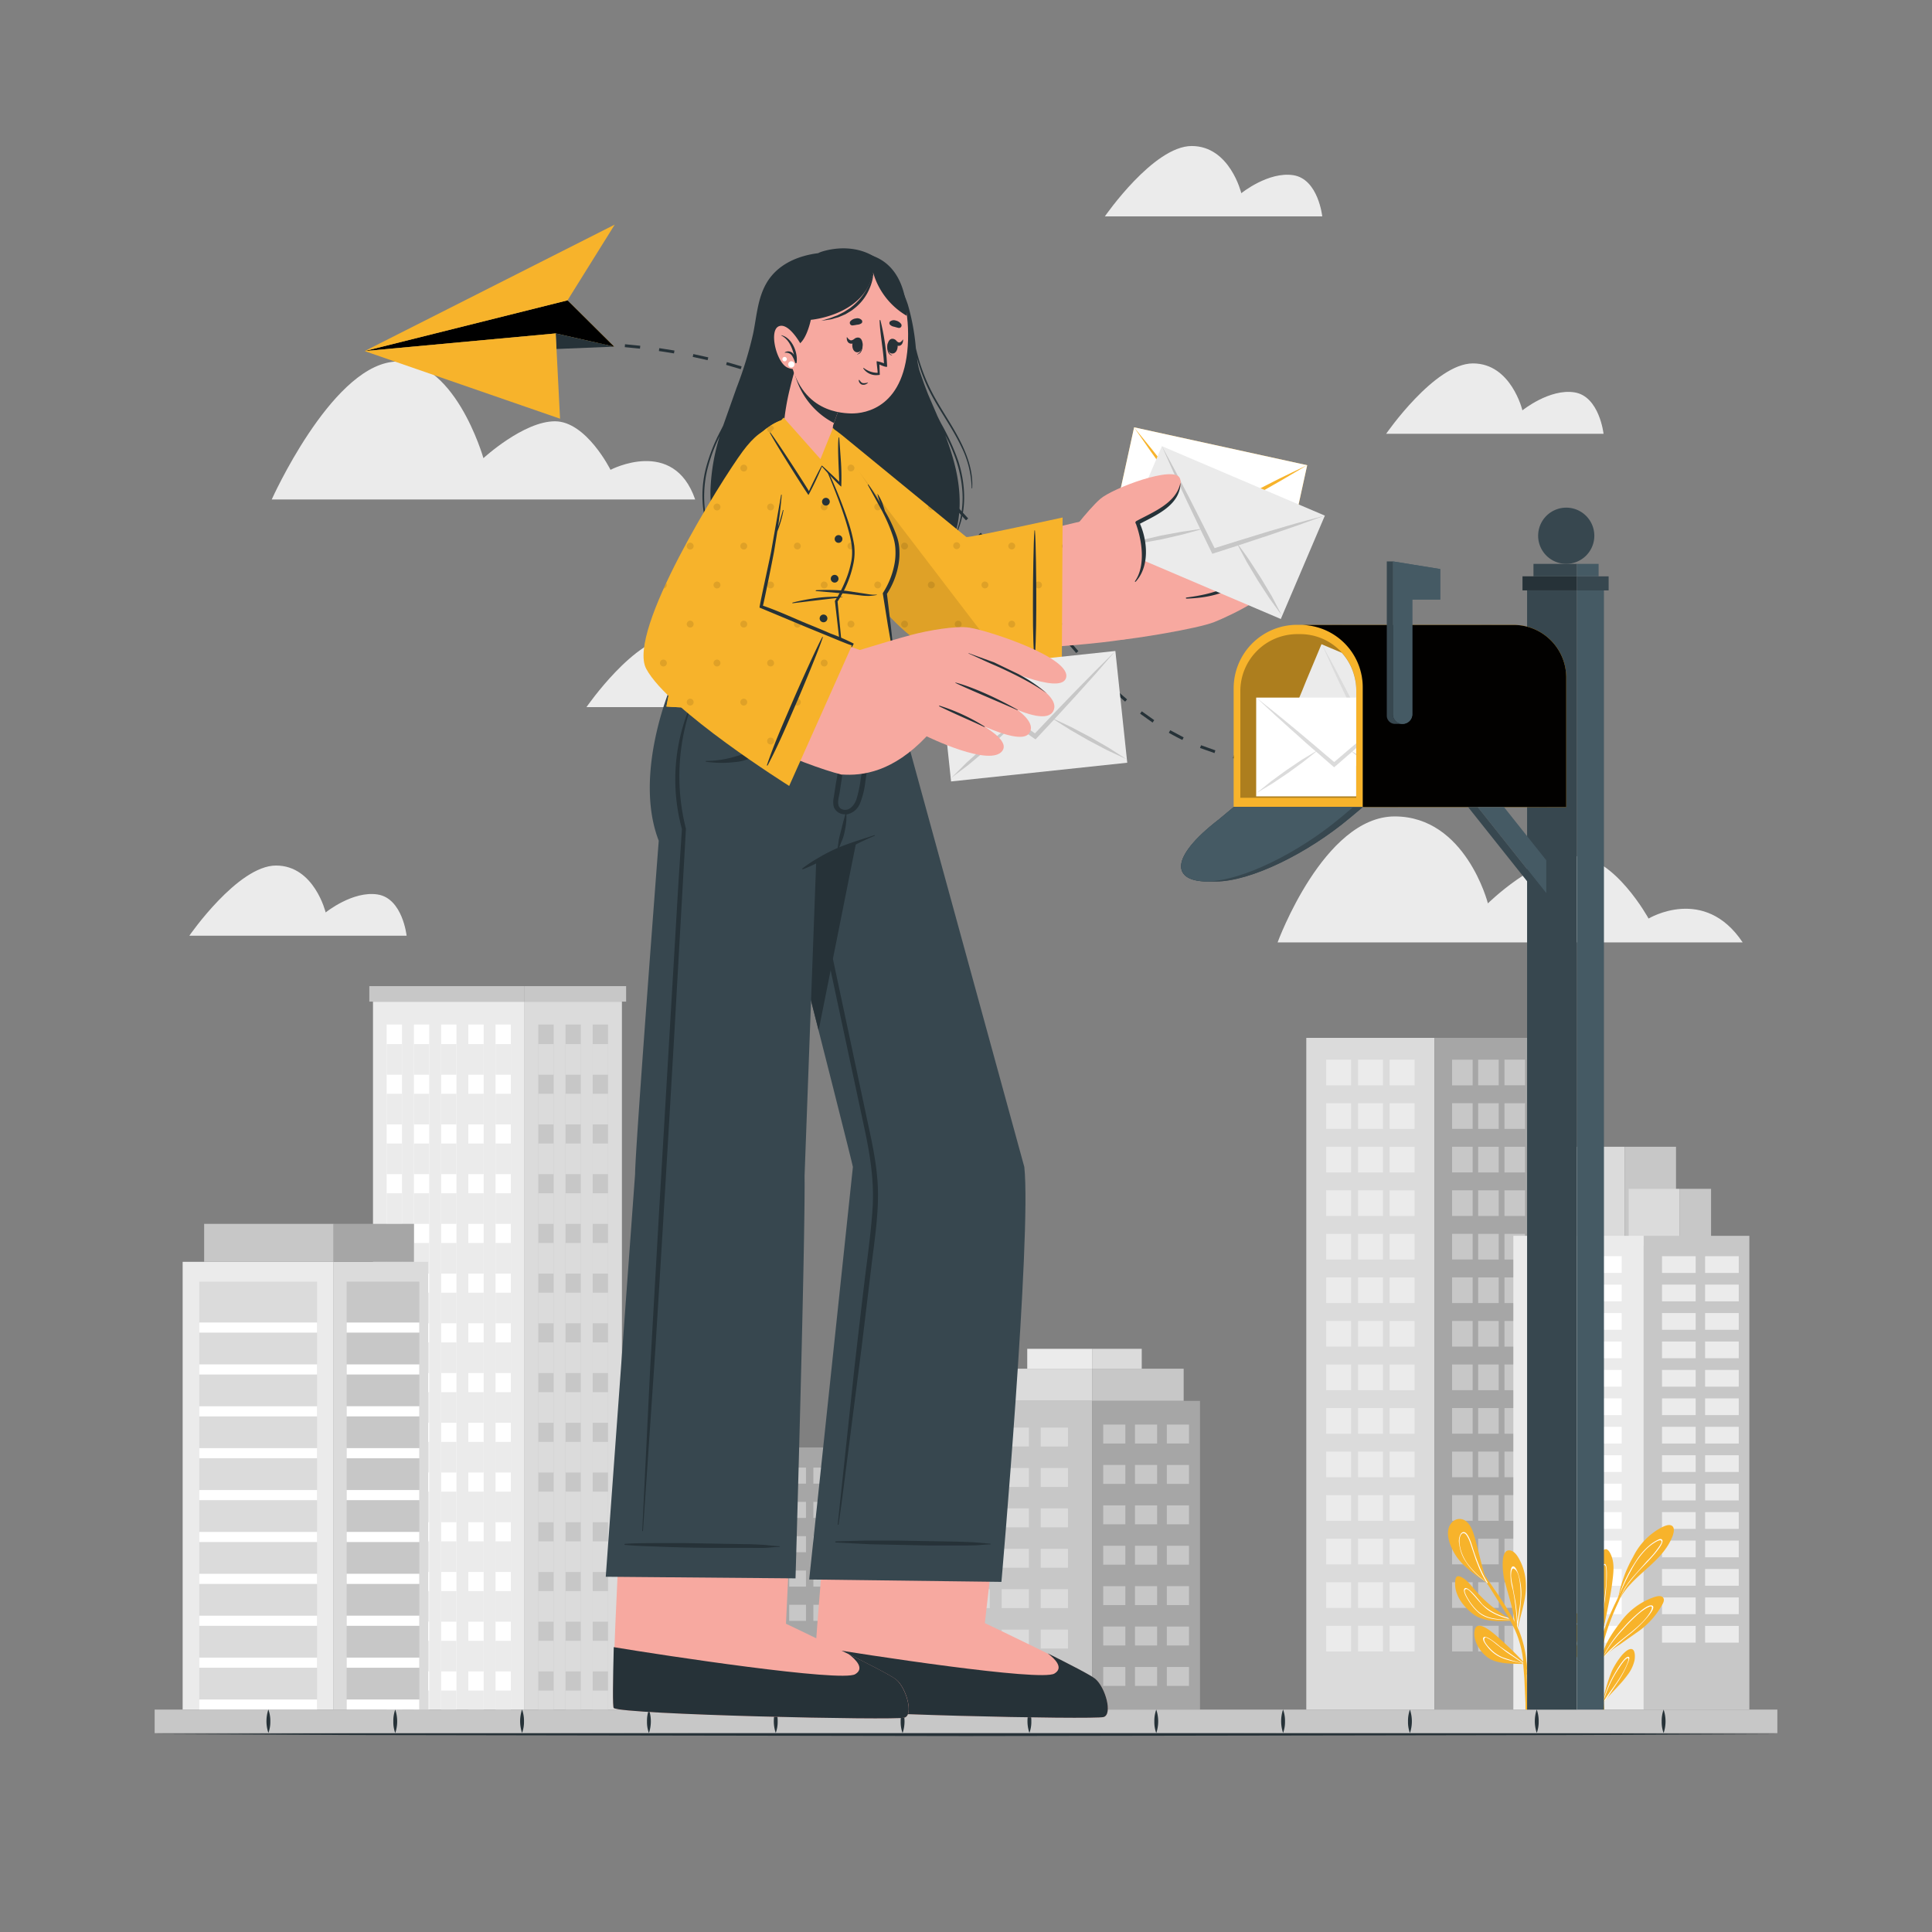 <svg xmlns="http://www.w3.org/2000/svg" viewBox="0 0 500 500"><rect x="0" y="0" width="500" height="500" fill="#808080" stroke="none"/><style>.B{fill:#f7b32b}.C{fill:#263238}.D{fill:#fff}.E{fill:#c7c7c7}.F{fill:#dbdbdb}.G{fill:#ebebeb}.H{fill:#f7a9a0}.I{fill:#37474f}.J{opacity:.1}.K{fill:#a6a6a6}.L{fill:#020100}.M{fill:#455a64}</style><path d="M451 243.89H330.64s11.94-32.6 30.31-32.6 24.12 22.5 24.12 22.5 12.4-12.22 22.58-12.22 19 16.15 19 16.15 14.42-8.72 24.35 6.17M342.2 56h-56.26s12.57-18.21 22.47-18.21S321.25 50 321.25 50s7-5.67 13.46-4.66S342.2 56 342.2 56m72.8 56.27h-56.27s12.57-18.22 22.47-18.22S394 106.2 394 106.2s7-5.67 13.46-4.66 7.54 10.73 7.54 10.73M208 183h-56.22s12.57-18.22 22.47-18.22 12.83 12.15 12.83 12.15 7-5.67 13.47-4.66S208 183 208 183m-102.77 59.16H49S61.54 224 71.44 224s12.84 12.14 12.84 12.14 7-5.67 13.46-4.65 7.49 10.67 7.49 10.67m74.68-112.89H70.32s15-33.5 31.06-35.6 23.73 24.9 23.73 24.9 10.36-9.54 18.5-9.54S158 121.59 158 121.59s16.32-8.59 21.91 7.68" class="G"></path><path d="M338.07 268.6h33.16v173.85h-33.16z" class="F"></path><path d="M343.21 274.25h6.45v6.64h-6.45zm8.25 0h6.45v6.64h-6.45zm-8.25 11.26h6.45v6.64h-6.45zm8.25 0h6.45v6.64h-6.45zm-8.25 11.27h6.45v6.64h-6.45zm8.25 0h6.45v6.64h-6.45zm-8.25 11.27h6.45v6.64h-6.45zm8.25 0h6.45v6.64h-6.45zm-8.25 11.27h6.45v6.64h-6.45zm8.25 0h6.45v6.64h-6.45zm-8.25 11.27h6.45v6.64h-6.45zm8.25 0h6.45v6.64h-6.45zm-8.25 11.27h6.45v6.64h-6.45zm8.25 0h6.45v6.64h-6.45zm-8.25 11.27h6.45v6.64h-6.45zm8.25 0h6.45v6.64h-6.45zm-8.25 11.27h6.45v6.64h-6.45zm8.25 0h6.45v6.64h-6.45zm-8.25 11.27h6.45v6.64h-6.45zm8.25 0h6.45v6.64h-6.45zm-8.25 11.27h6.45v6.64h-6.45zm8.25 0h6.45v6.64h-6.45zm-8.25 11.27h6.45v6.64h-6.45zm8.25 0h6.45v6.64h-6.45zm-8.25 11.27h6.45v6.64h-6.45zm8.25 0h6.45v6.64h-6.45zm-8.25 11.27h6.45v6.64h-6.45zm22.87 6.64h-6.45v-6.64h6.45zm0-11.27h-6.45v-6.64h6.45zm0-11.27h-6.45v-6.64h6.45zm0-11.27h-6.45v-6.64h6.45zm0-11.27h-6.45v-6.64h6.45zm0-11.26h-6.45v-6.64h6.45zm0-11.27h-6.45v-6.64h6.45zm0-11.27h-6.45v-6.64h6.45zm0-11.27h-6.45v-6.64h6.45zm0-11.27h-6.45v-6.64h6.45zm0-11.27h-6.45v-6.64h6.45zm0-11.27h-6.45v-6.64h6.45zm0-11.27h-6.45v-6.64h6.45zm0-11.28h-6.45v-6.64h6.45zm-14.62 139.87h6.45v6.64h-6.45z" class="G"></path><path d="M371.23 268.6h26.15v173.85h-26.15z" class="K"></path><path d="M394.68 427.39h-5.32v-6.64h5.32zm-6.81 0h-5.32v-6.64h5.32zm6.81-11.27h-5.32v-6.64h5.32zm-6.81 0h-5.32v-6.64h5.32zm6.81-11.27h-5.32v-6.64h5.32zm-6.81 0h-5.32v-6.64h5.32zm6.81-11.27h-5.32v-6.64h5.32zm-6.81 0h-5.32v-6.64h5.32zm6.81-11.27h-5.32v-6.64h5.32zm-6.81 0h-5.32v-6.64h5.32zm6.81-11.26h-5.32v-6.64h5.32zm-6.81 0h-5.32v-6.64h5.32zm6.81-11.27h-5.32v-6.64h5.32zm-6.81 0h-5.32v-6.64h5.32zm6.81-11.27h-5.32v-6.64h5.32zm-6.81 0h-5.32v-6.64h5.32zm6.81-11.27h-5.32v-6.64h5.32zm-6.81 0h-5.32v-6.64h5.32zm6.81-11.27h-5.32v-6.64h5.32zm-6.81 0h-5.32v-6.64h5.32zm6.81-11.27h-5.32v-6.64h5.32zm-6.81 0h-5.32v-6.64h5.32zm6.81-11.27h-5.32v-6.64h5.32zm-6.81 0h-5.32v-6.64h5.32zm6.81-11.27h-5.32v-6.64h5.32zm-6.81 0h-5.32v-6.64h5.32zm6.81-11.28h-5.32v-6.64h5.32zm-18.88-6.63h5.32v6.64h-5.32zm0 11.26h5.32v6.64h-5.32zm0 11.27h5.32v6.64h-5.32zm0 11.27h5.32v6.64h-5.32zm0 11.27h5.32v6.64h-5.32zm0 11.27h5.32v6.64h-5.32zm0 11.27h5.32v6.64h-5.32zm0 11.27h5.32v6.64h-5.32zm0 11.27h5.32v6.64h-5.32zm0 11.27h5.32v6.64h-5.32zm0 11.27h5.32v6.64h-5.32zm0 11.27h5.32v6.64h-5.32zm0 11.27h5.32v6.64h-5.32zm0 11.27h5.32v6.64h-5.32zm12.07-139.87h-5.32v-6.64h5.32z" class="E"></path><path d="M96.53 259.22h39.23v183.22H96.53z" class="G"></path><path d="M95.58 255.21h40.18v4.01H95.58z" class="E"></path><path d="M100.07 265.14h3.97v177.31h-3.97zm7.05 0h3.97v177.31h-3.97zm7.04 0h3.97v177.31h-3.97zm7.04 0h3.98v177.31h-3.98zm7.04 0h3.97v177.31h-3.97z" class="D"></path><path d="M100.07 270.21h3.97v7.92h-3.97zm7.05 0h3.97v7.92h-3.97zm7.04 0h3.97v7.92h-3.97zm7.04 0h3.98v7.92h-3.98zm7.04 0h3.97v7.92h-3.97zm-28.17 12.86h3.97v7.92h-3.97zm7.05 0h3.97v7.92h-3.97zm7.04 0h3.97v7.92h-3.97zm7.04 0h3.98v7.92h-3.98zm7.04 0h3.97v7.92h-3.97zm-28.17 12.87h3.97v7.92h-3.97zm7.05 0h3.97v7.92h-3.97zm7.04 0h3.97v7.92h-3.97zm7.04 0h3.98v7.92h-3.98zm7.04 0h3.97v7.92h-3.97zm-28.17 12.87h3.97v7.92h-3.97zm7.05 0h3.97v7.92h-3.97zm7.04 0h3.97v7.92h-3.97zm7.04 0h3.98v7.92h-3.98zm7.04 0h3.97v7.92h-3.97zm-28.17 12.87h3.97v7.92h-3.97zm7.05 0h3.97v7.92h-3.97zm7.04 0h3.97v7.92h-3.97zm7.04 0h3.98v7.92h-3.98zm7.04 0h3.97v7.92h-3.97zm-28.17 12.87h3.97v7.92h-3.97zm7.05 0h3.97v7.92h-3.97zm7.04 0h3.97v7.92h-3.97zm7.04 0h3.98v7.92h-3.98zm7.04 0h3.97v7.92h-3.97zm-28.17 12.87h3.97v7.92h-3.97zm7.05 0h3.97v7.92h-3.97zm7.04 0h3.97v7.92h-3.97zm7.04 0h3.98v7.92h-3.98zm7.04 0h3.97v7.92h-3.97zm-28.17 12.87h3.97v7.92h-3.97zm7.05 0h3.97v7.92h-3.97zm7.04 0h3.97v7.92h-3.97zm7.04 0h3.98v7.92h-3.98zm7.04 0h3.97v7.92h-3.97zm-28.17 12.87h3.97v7.92h-3.97zm7.05 0h3.97v7.92h-3.97zm7.04 0h3.97v7.92h-3.97zm7.04 0h3.98v7.92h-3.98zm7.04 0h3.97v7.92h-3.97zm-28.17 12.87h3.97v7.92h-3.97zm7.05 0h3.97v7.92h-3.97zm7.04 0h3.97v7.92h-3.97zm7.04 0h3.98v7.92h-3.98zm7.04 0h3.97v7.92h-3.97zm-28.17 12.87h3.97v7.92h-3.97zm7.05 0h3.97v7.92h-3.97zm7.04 0h3.97v7.92h-3.97zm7.04 0h3.98v7.92h-3.98zm7.04 0h3.97v7.92h-3.97zm-28.17 12.87h3.97v7.92h-3.97zm7.05 0h3.97v7.92h-3.97zm7.04 0h3.97v7.92h-3.97zm7.04 0h3.98v7.92h-3.98zm7.04 0h3.97v7.92h-3.97zm-28.17 12.87h3.97v7.92h-3.97zm7.05 0h3.97v7.92h-3.97zm7.04 0h3.97v7.92h-3.97zm7.04 0h3.98v7.92h-3.98zm7.04 0h3.97v7.92h-3.97zm-28.17 12.87h3.97v4.94h-3.97zm7.05 0h3.97v4.94h-3.97zm7.04 0h3.97v4.94h-3.97zm7.04 0h3.98v4.94h-3.98zm7.04 0h3.97v4.94h-3.97z" class="G"></path><path d="M135.76 259.22h25.19v183.22h-25.19z" class="F"></path><path d="M135.76 255.21h26.28v4.01h-26.28zm3.55 9.93h3.98v177.31h-3.98zm7.04 0h3.97v177.31h-3.97zm7.04 0h3.97v177.31h-3.97z" class="E"></path><path d="M139.31 270.21h3.98v7.92h-3.98zm7.04 0h3.97v7.92h-3.97zm7.04 0h3.97v7.92h-3.97zm-14.08 12.86h3.98v7.92h-3.98zm7.04 0h3.97v7.92h-3.97zm7.04 0h3.97v7.92h-3.97zm-14.08 12.87h3.98v7.92h-3.98zm7.04 0h3.97v7.92h-3.97zm7.04 0h3.97v7.92h-3.97zm-14.08 12.87h3.98v7.92h-3.98zm7.04 0h3.97v7.92h-3.97zm7.04 0h3.97v7.92h-3.97zm-14.08 12.87h3.98v7.92h-3.98zm7.04 0h3.97v7.92h-3.97zm7.04 0h3.97v7.92h-3.97zm-14.08 12.87h3.98v7.92h-3.98zm7.04 0h3.97v7.92h-3.97zm7.04 0h3.97v7.92h-3.97zm-14.08 12.87h3.98v7.92h-3.98zm7.04 0h3.97v7.92h-3.97zm7.04 0h3.97v7.92h-3.97zm-14.08 12.87h3.98v7.92h-3.98zm7.04 0h3.97v7.92h-3.97zm7.04 0h3.97v7.92h-3.97zm-14.08 12.87h3.98v7.92h-3.98zm7.04 0h3.97v7.92h-3.97zm7.04 0h3.97v7.92h-3.97zm-14.08 12.87h3.98v7.92h-3.98zm7.04 0h3.97v7.92h-3.97zm7.04 0h3.97v7.92h-3.97zm-14.08 12.87h3.98v7.92h-3.98zm7.04 0h3.97v7.92h-3.97zm7.04 0h3.97v7.92h-3.97zm-14.08 12.87h3.98v7.92h-3.98zm7.04 0h3.97v7.92h-3.97zm7.04 0h3.97v7.92h-3.97zm-14.08 12.87h3.98v7.92h-3.98zm7.04 0h3.97v7.92h-3.97zm7.04 0h3.97v7.92h-3.97zm-14.08 12.87h3.98v4.94h-3.98zm7.04 0h3.97v4.94h-3.97zm7.04 0h3.97v4.94h-3.97z" class="F"></path><path d="M47.27 326.56h39.07v115.89H47.27z" class="G"></path><path d="M52.83 316.73h33.51v9.83H52.83z" class="E"></path><path d="M51.56 331.69h30.5v110.76h-30.5z" class="F"></path><path d="M51.56 342.26h30.5v2.62h-30.5zm0 10.84h30.5v2.62h-30.5zm0 10.84h30.5v2.62h-30.5zm0 10.84h30.5v2.62h-30.5zm0 10.84h30.5v2.62h-30.5zm0 10.84h30.5v2.62h-30.5zm0 10.84h30.5v2.62h-30.5zm0 10.84h30.5v2.62h-30.5zm0 10.85h30.5v2.62h-30.5zm0 10.84h30.5v2.62h-30.5z" class="D"></path><path d="M86.34 326.56h24.47v115.89H86.34z" class="F"></path><path d="M86.34 316.73h20.8v9.83h-20.8z" class="K"></path><path d="M89.71 331.69h18.81v110.76H89.71z" class="E"></path><path d="M89.71 342.26h18.81v2.62H89.71zm0 10.84h18.81v2.62H89.71zm0 10.84h18.81v2.62H89.71zm0 10.84h18.81v2.62H89.71zm0 10.84h18.81v2.62H89.71zm0 10.84h18.81v2.62H89.71zm0 10.84h18.81v2.62H89.71zm0 10.84h18.81v2.62H89.71zm0 10.85h18.81v2.62H89.71zm0 10.84h18.81v2.62H89.71z" class="D"></path><path d="M165.63 374.6h30.2v67.84h-30.2z" class="F"></path><path d="M170.38 380.47h5.34v4.16h-5.34zm0 8.88h5.34v4.16h-5.34zm0 8.88h5.34v4.16h-5.34zm0 8.88h5.34v4.16h-5.34zm0 8.88h5.34v4.16h-5.34zm0 8.87h5.34v4.16h-5.34zm0 8.88h5.34v4.16h-5.34zm7.69-53.27h5.34v4.16h-5.34zm0 8.88h5.34v4.16h-5.34zm0 8.88h5.34v4.16h-5.34zm0 8.88h5.34v4.16h-5.34zm0 8.88h5.34v4.16h-5.34zm0 8.87h5.34v4.16h-5.34zm0 8.88h5.34v4.16h-5.34zm7.67-53.27h5.34v4.16h-5.34zm0 8.88h5.34v4.16h-5.34zm0 8.88h5.34v4.16h-5.34zm0 8.88h5.34v4.16h-5.34zm0 8.88h5.34v4.16h-5.34zm0 8.87h5.34v4.16h-5.34zm0 8.88h5.34v4.16h-5.34z" class="E"></path><path d="M195.83 374.6h21.19v67.84h-21.19z" class="K"></path><path d="M214.85 437.23h-4.35v-4.16h4.35zm0-8.87h-4.35v-4.16h4.35zm0-8.88h-4.35v-4.16h4.35zm0-8.87h-4.35v-4.16h4.35zm0-8.89h-4.35v-4.16h4.35zm0-8.88h-4.35v-4.16h4.35zm0-8.87h-4.35v-4.16h4.35zm-6.26 53.26h-4.35v-4.16h4.35zm0-8.87h-4.35v-4.16h4.35zm0-8.88h-4.35v-4.16h4.35zm0-8.87h-4.35v-4.16h4.35zm0-8.89h-4.35v-4.16h4.35zm0-8.88h-4.35v-4.16h4.35zm0-8.87h-4.35v-4.16h4.35zm-6.24 53.26H198v-4.16h4.35zm0-8.87H198v-4.16h4.35zm0-8.88H198v-4.16h4.35zm0-8.87H198v-4.16h4.35zm0-8.89H198v-4.16h4.35zm0-8.88H198v-4.16h4.35zm0-8.87H198v-4.16h4.35z" class="E"></path><path d="M399.65 296.78h20.86v24.65h-20.86z" class="F"></path><path d="M420.52 296.78h13.23v25.55h-13.23z" class="E"></path><path d="M421.5 307.67h13.13v14.67H421.5z" class="F"></path><path d="M434.63 307.67h8.19v14.67h-8.19z" class="E"></path><path d="M391.65 319.83h33.74v122.61h-33.74z" class="G"></path><path d="M395.51 325.1h10.61v4.33h-10.61zm13.57 0h10.61v4.33h-10.61zm-13.57 7.36h10.61v4.33h-10.61zm13.57 0h10.61v4.33h-10.61zm-13.57 7.36h10.61v4.33h-10.61zm13.57 0h10.61v4.33h-10.61zm-13.57 7.36h10.61v4.33h-10.61zm13.57 0h10.61v4.33h-10.61zm-13.57 7.36h10.61v4.33h-10.61zm13.57 0h10.61v4.33h-10.61zm-13.57 7.36h10.61v4.33h-10.61zm13.57 0h10.61v4.33h-10.61zm-13.57 7.36h10.61v4.33h-10.61zm13.57 0h10.61v4.33h-10.61zm-13.57 7.36h10.61v4.33h-10.61zm13.57 0h10.61v4.33h-10.61zm-13.57 7.36h10.61v4.33h-10.61zm13.57 0h10.61v4.33h-10.61zm-13.57 7.36h10.61v4.33h-10.61zm13.57 0h10.61v4.33h-10.61zm-13.57 7.36h10.61v4.33h-10.61zm13.57 0h10.61v4.33h-10.61zm-13.57 7.36h10.61v4.34h-10.61zm13.57 0h10.61v4.34h-10.61zm-13.57 7.36h10.61v4.33h-10.61zm13.57 0h10.61v4.33h-10.61zm-13.57 7.36h10.61v4.33h-10.61zm13.57 0h10.61v4.33h-10.61z" class="D"></path><path d="M425.39 319.83h27.34v122.61h-27.34z" class="E"></path><path d="M449.99 425.11h-8.71v-4.33h8.71zm-11.15 0h-8.71v-4.33h8.71zm11.15-7.36h-8.71v-4.33h8.71zm-11.15 0h-8.71v-4.33h8.71zm11.15-7.36h-8.71v-4.34h8.71zm-11.15 0h-8.71v-4.34h8.71zm11.15-7.36h-8.71v-4.33h8.71zm-11.15 0h-8.71v-4.33h8.71zm11.15-7.36h-8.71v-4.33h8.71zm-11.15 0h-8.71v-4.33h8.71zm11.15-7.36h-8.71v-4.33h8.71zm-11.15 0h-8.71v-4.33h8.71zm11.15-7.36h-8.71v-4.33h8.71zm-11.15 0h-8.71v-4.33h8.71zm11.15-7.36h-8.71v-4.33h8.71zm-11.15 0h-8.71v-4.33h8.71zm11.15-7.36h-8.71v-4.33h8.71zm-11.15 0h-8.71v-4.33h8.71zm11.15-7.36h-8.71v-4.33h8.71zm-11.15 0h-8.71v-4.33h8.71zm11.15-7.36h-8.71v-4.33h8.71zm-11.15 0h-8.71v-4.33h8.71zm11.15-7.36h-8.71v-4.33h8.71zm-11.15 0h-8.71v-4.33h8.71zm11.15-7.36h-8.71v-4.33h8.71zm-11.15 0h-8.71v-4.33h8.71zm11.15-7.35h-8.71v-4.33h8.71zm-11.15 0h-8.71v-4.33h8.71z" class="G"></path><path d="M242.85 362.55h39.79v79.9h-39.79z" class="E"></path><path d="M249.11 369.46h7.04v4.89h-7.04zm0 10.46h7.04v4.9h-7.04zm0 10.45h7.04v4.9h-7.04zm0 10.46h7.04v4.9h-7.04zm0 10.45h7.04v4.9h-7.04zm0 10.46h7.04v4.9h-7.04zm0 10.45h7.04v4.9h-7.04zm10.13-62.73h7.04v4.89h-7.04zm0 10.46h7.04v4.9h-7.04zm0 10.45h7.04v4.9h-7.04zm0 10.46h7.04v4.9h-7.04zm0 10.45h7.04v4.9h-7.04zm0 10.46h7.04v4.9h-7.04zm0 10.45h7.04v4.9h-7.04zm10.1-62.73h7.04v4.89h-7.04zm0 10.46h7.04v4.9h-7.04zm0 10.45h7.04v4.9h-7.04zm0 10.46h7.04v4.9h-7.04zm0 10.45h7.04v4.9h-7.04zm0 10.46h7.04v4.9h-7.04zm0 10.45h7.04v4.9h-7.04zm-13.19-77.97h26.49v8.32h-26.49z" class="F"></path><path d="M265.85 349.07h16.8v5.15h-16.8z" class="G"></path><path d="M282.64 362.55h27.92v79.9h-27.92z" class="K"></path><path d="M307.71 436.31h-5.73v-4.9h5.73zm0-10.46h-5.73v-4.9h5.73zm0-10.45h-5.73v-4.9h5.73zm0-10.46h-5.73v-4.9h5.73zm0-10.45h-5.73v-4.9h5.73zm0-10.46h-5.73v-4.9h5.73zm0-10.45h-5.73v-4.9h5.73zm-8.25 62.73h-5.73v-4.9h5.73zm0-10.46h-5.73v-4.9h5.73zm0-10.45h-5.73v-4.9h5.73zm0-10.46h-5.73v-4.9h5.73zm0-10.45h-5.73v-4.9h5.73zm0-10.46h-5.73v-4.9h5.73zm0-10.45h-5.73v-4.9h5.73zm-8.22 62.73h-5.73v-4.9h5.73zm0-10.46h-5.73v-4.9h5.73zm0-10.45h-5.73v-4.9h5.73zm0-10.46h-5.73v-4.9h5.73zm0-10.45h-5.73v-4.9h5.73zm0-10.46h-5.73v-4.9h5.73zm0-10.45h-5.73v-4.9h5.73zm-8.6-19.36h23.69v8.32h-23.69z" class="E"></path><path d="M282.64 349.07h12.84v5.15h-12.84z" class="F"></path><path d="m459.98 448.79-52.49.24-52.5.09-104.99.17-104.99-.17-52.49-.09-52.5-.24 52.5-.25 52.49-.08 104.99-.17 104.99.17 52.5.09z" class="C"></path><path d="M40.02 442.44h419.96v6.09H40.02z" class="E"></path><path d="M69.46 442.44a8.6 8.6 0 0 1 .5 3.05 8.3 8.3 0 0 1-.5 3 9.52 9.52 0 0 1 0-6.09zm32.83 0a9.52 9.52 0 0 1 0 6.09 8.3 8.3 0 0 1-.5-3 8.6 8.6 0 0 1 .5-3.09m32.82 0a8.6 8.6 0 0 1 .5 3.05 8.3 8.3 0 0 1-.5 3 9.52 9.52 0 0 1 0-6.09zm32.83 0a9.52 9.52 0 0 1 0 6.09 8.3 8.3 0 0 1-.5-3 8.6 8.6 0 0 1 .5-3.09m32.82 0a8.6 8.6 0 0 1 .5 3.05 8.3 8.3 0 0 1-.5 3 9.52 9.52 0 0 1 0-6.09zm32.83 0a9.52 9.52 0 0 1 0 6.09 8.3 8.3 0 0 1-.5-3 8.6 8.6 0 0 1 .5-3.09m32.82 0a8.6 8.6 0 0 1 .5 3.05 8.3 8.3 0 0 1-.5 3 9.52 9.52 0 0 1 0-6.09zm32.83 0a9.52 9.52 0 0 1 0 6.09 8.3 8.3 0 0 1-.5-3 8.6 8.6 0 0 1 .5-3.09m32.82 0a8.6 8.6 0 0 1 .5 3.05 8.3 8.3 0 0 1-.5 3 9.52 9.52 0 0 1 0-6.09zm32.83 0a9.52 9.52 0 0 1 0 6.09 8.3 8.3 0 0 1-.5-3 8.6 8.6 0 0 1 .5-3.09m32.82 0a8.6 8.6 0 0 1 .5 3.05 8.3 8.3 0 0 1-.5 3 9.52 9.52 0 0 1 0-6.09zm32.83 0a9.52 9.52 0 0 1 0 6.09 8.3 8.3 0 0 1-.5-3 8.6 8.6 0 0 1 .5-3.09M156.75 89.52l-2-.11v-.75l2 .11zM323 197a61 61 0 0 1-3.9-.78l.17-.73 3.86.77zm-8.69-2.1-3.75-1.33.28-.7 3.7 1.32zm-8.31-3.4a59 59 0 0 1-3.51-1.86l.37-.66 3.47 1.85zm-7.71-4.5-3.24-2.31.45-.6 3.21 2.28zm-7.11-5.42-3-2.64.51-.55 3 2.62zm-6.55-6.09-2.76-2.86.54-.51 2.75 2.84zm-6.11-6.49-2.6-3 .57-.49 2.59 3zm-5.8-6.8-2.51-3.07.58-.47 2.51 3.06zm-5.63-6.93-2.48-3.09.58-.47 2.49 3.09zm-5.59-7-2.51-3.07.58-.48 2.51 3.08zm-5.67-6.89-2.57-3 .57-.49 2.57 3zm-5.83-6.71-2.67-2.92.55-.51 2.68 2.93zm-6.09-6.49-2.81-2.79.53-.54 2.81 2.8zm-6.42-6.18-3-2.62.49-.57 3 2.63zm-6.76-5.78-3.13-2.41.45-.6q1.6 1.2 3.15 2.43zm-7.14-5.29-3.29-2.18.4-.63 3.32 2.19zm-7.51-4.75-3.45-1.92.36-.66 3.47 1.94zm-7.84-4.18-3.59-1.65.3-.69 3.61 1.66zm-8.15-3.54-3.7-1.38.25-.7 3.73 1.38zm-8.38-2.92-3.79-1.11.19-.72 3.82 1.11zm-8.58-2.33-3.85-.85.15-.73 3.87.85zm-8.71-1.75a145 145 0 0 0-3.9-.61l.1-.75 3.93.62zm-8.8-1.23-3.93-.39.06-.75 3.95.39zM330.2 197.74l-2-.14.06-.75 2 .14z" class="C"></path><use class="B" href="#B"></use><use class="J" href="#B"></use><path d="m143.99 90.32 14.95-.61-15.12-3.42z" class="C"></path><path d="m143.82 86.29-49.46 4.57 50.58 17.5zm3.05-8.56 12.22-19.6-64.73 32.73z" class="B"></path><path d="M285.63 444.36c-2.41.75-72.68-.77-75.25-2.48-1-.63 5-67.2 5-67.2l44.56.86-5.06 44.52s25.92 12.28 28.55 14.46 4.57 9.1 2.2 9.84" class="H"></path><path d="M285.63 444.36c-2.4.75-72.68-.77-75.24-2.48-.32-.2-.41-7 .71-15.76 12.74 2.14 58.23 9.12 61.77 7 2.47-1.45.28-3.72-1.74-5.25 5.8 2.9 11.22 5.68 12.34 6.62 2.61 2.21 4.53 9.13 2.16 9.87" class="C"></path><path d="m259.17 409.39-49.75-.62L220.73 302c-.46-2.58-31.51-124.29-31.51-124.29H231L265.09 302c1.91 17.69-5.92 107.39-5.92 107.39" class="I"></path><g class="C"><path d="m216.35 398.89 7.79-.19h7.79l15.56.27 4.26.15 4.54.39a.09.09 0 0 1 0 .18c-1.28 0-2.55.2-3.83.24a130 130 0 0 1-4 .05h-7.78l-15.56-.33-8.8-.45a.14.14 0 0 1 .03-.31M202 187.05c3.27 13.35 6.22 26.81 9.11 40.25l8.6 40.36 4.29 20.19c1.39 6.55 3 13.14 3.2 19.86s-.93 13.69-1.74 20.46L223 348.59l-5.25 40.83-.72 5.1a.12.12 0 0 1-.23 0l4.36-40.87q1.17-10.22 2.38-20.43c.8-6.79 1.83-13.61 2.28-20.43s-.57-13.55-2-20.27l-4.22-19.75q-4.32-20.17-8.61-40.36l-9.11-45.31a.07.07 0 0 1 .12-.05"></path><path d="m189.22 177.67 22.64 89 17.77-89z"></path></g><path d="M234.09 444.52c-2.41.75-72.68-.76-75.25-2.48-1-.63 2.69-67.23 2.69-67.23l44 .85-2.12 44.56s25.92 12.29 28.55 14.47 4.53 9.09 2.13 9.83" class="H"></path><path d="M234.09 444.52c-2.41.75-72.68-.77-75.25-2.48-.31-.19-.23-6.78 0-15.76 12.74 2.13 58.93 9.13 62.48 7 2.47-1.45.28-3.72-1.74-5.25 5.8 2.9 11.22 5.68 12.34 6.62 2.62 2.21 4.57 9.13 2.17 9.87" class="C"></path><path d="M230.57 177.65s-1.22 20-6 35.73l-1.24 3.82a73.8 73.8 0 0 0-12.11 6l-3 81.11c.2 17.75-2.34 104.17-2.34 104.17l-49.11-.42 7.59-104.23c.02-6.5 6.12-86.25 6.12-86.25-6.65-17.17 3.14-39.94 3.14-39.94z" class="I"></path><g class="C"><path d="m215.78 206.35.53-3.49 1.13-6.36c.85-4.82 1.73-9.65 2.8-14.42a.11.11 0 0 1 .21 0 140 140 0 0 1-.68 5.77l-.74 5.77-1.71 11.4c-.25 1.45-1.16 4.07.94 4.52 1.66.36 2.88-1.27 3.37-2.64a32.4 32.4 0 0 0 1.12-5.26c.34-1.92.64-3.84.92-5.77q.89-6.32 1.93-12.59c0-.12.21-.08.2 0a126 126 0 0 1-.93 12.89l-.92 6.12a21.4 21.4 0 0 1-1.41 5.7 4.63 4.63 0 0 1-3.47 2.79H219a.12.12 0 0 1 .06.12c0 .68 0 1.37-.08 2.05s-.2 1.34-.33 2a14 14 0 0 1-.52 2 10 10 0 0 1-.37.92c-.14.3-.6 1.58-.78 1.87-.08.12-.22.05-.23-.07l.29-2c0-.33.12-.65.19-1 .14-.65.32-1.3.49-1.94s.31-1.29.48-1.93.39-1.31.54-2a.2.2 0 0 1 0-.07 3 3 0 0 1-2.93-1.83 5.25 5.25 0 0 1-.03-2.55"></path><path d="M207.66 224.75a34 34 0 0 1 4.15-2.74 41.5 41.5 0 0 1 4.73-2.45c3.19-1.38 6.48-2.33 9.78-3.42.09 0 .16.13.06.17-3.19 1.27-6.24 2.95-9.33 4.46a127 127 0 0 1-4.59 2.13c-1.54.68-3.09 1.49-4.68 2.07a.13.13 0 0 1-.12-.22m-24.91-27.82a27 27 0 0 0 6.65-.89c1-.26 2-.58 3-.9a7.7 7.7 0 0 0 2.68-1.35c1.51-1.3 2.22-3.36 2.87-5.18a51 51 0 0 0 1.75-6.29c0-.1.17-.07.18 0a24.3 24.3 0 0 1-.91 7.14c-.54 2-1.27 4.17-2.86 5.55a11.15 11.15 0 0 1-6.1 2.23 27.9 27.9 0 0 1-7.24-.1c-.17.01-.17-.21-.02-.21m-14.5 157.43 2.38-41.83 4.9-83.22q.47-7.38.95-14.77a48.8 48.8 0 0 1 2.28-32.16c.06-.15.31-.15.26 0a55.2 55.2 0 0 0-1.5 32.11l-2.92 51.56q-2.41 41.61-5 83.22l-3.2 46.93a.1.1 0 0 1-.19 0zm-6.48 45.18c2.58-.19 5.2-.16 7.79-.19h7.78l15.57.28c1.41 0 2.83.08 4.25.15s3 .33 4.55.38a.1.1 0 0 1 0 .19c-1.27 0-2.55.2-3.82.24s-2.65 0-4 0h-7.78c-5.19 0-10.38-.11-15.57-.32-2.92-.12-5.88-.16-8.8-.45a.14.14 0 0 1 .03-.28m84.08-290.11c-1.66-2.74-3.4-5.43-4.85-8.29a48.3 48.3 0 0 1-3.45-9c-.19-.67-.36-1.36-.52-2a58 58 0 0 0-2.09-11.35c-2.55-7.57-7.2-14-15.66-14.49-4-.25-7.58 1.09-7.45 1.21-5.47.67-10.83 3-13.6 8-2.2 3.94-2.43 8.6-3.34 12.93a101 101 0 0 1-4.27 13.93l-3.47 9.79-.64 1.27a45.8 45.8 0 0 0-3.82 9.71 28.62 28.62 0 0 0 2 19.67 25.2 25.2 0 0 0 6.64 8.11v-.05a26 26 0 0 1-8.81-16.25 30.2 30.2 0 0 1 .46-10.8 42 42 0 0 1 3.27-8.93 53.7 53.7 0 0 0-2.37 13.63c-.22 8 2.14 16.14 8.37 21.54a31.32 31.32 0 0 0 21.4 7.75c8.94-.4 33.55-2.19 34.67-24.16.34-6.75-1.45-13.14-3.69-19 .73 1.4 1.44 2.82 2 4.3a32.8 32.8 0 0 1 2.44 10.22 24.7 24.7 0 0 1-2.07 11.7c0 .08.07.14.11.07 3.23-6 2.9-13.39.87-19.69a60 60 0 0 0-4.38-9.59c-.34-.64-.66-1.29-1-2l-2.39-5.55c-.42-1.06-.82-2.13-1.21-3.2l-1-2.88a20 20 0 0 1-.55-2.44l-.14-.94a46 46 0 0 0 2.25 6.47c2.53 5.83 6.56 10.83 9.27 16.57a25.25 25.25 0 0 1 2.63 10.6.08.08 0 1 0 .15 0c.32-6.06-2.69-11.77-5.76-16.86"></path></g><g class="H"><path d="M204.88 117.48c4 13.17 24.84 46.75 38.36 49.61 10.87 2.31 40.55-.3 48.41-1.73 2.64-.48-2-31.43-5.1-31.43-7.32 0-30.5 8.34-36.77 6.06-2.46-.9-17-13.14-34.46-28.08-6.76-5.78-12.85-2.28-10.44 5.57"></path><path d="M289.66 165.62c3.62-.25 20.14-2.87 24.58-4.63s16.82-7.75 15.82-11.28-4.77-2.07-4.77-2.07 4.83-3.36 3.5-6.82-7.12-1-7.12-1 4.71-3.8 3.13-7.16-7 .09-7 .09 4.47-3.28 2-5.5c-3-2.67-10.52 4.31-15.56 5.88-1.15.36-23.72 5.6-23.72 5.6Z"></path></g><path d="M318.29 132.46c-5.57 5.13-8.89 6.4-16.22 7.74a.12.12 0 0 0 0 .23c7.29-.66 11.69-1.66 16.46-7.71.26-.29.03-.5-.24-.26m3.81 6.95c-6.25 4.81-9.84 6.23-17.41 8.19-.11 0-.07.21 0 .2 7.59-1.31 11.95-2.41 17.57-8 .29-.29.13-.61-.16-.39m2.8 8.32c-6.39 4.22-10.26 5.94-17.85 6.91a.14.14 0 0 0 0 .28c7.84-.23 12.68-2.35 17.94-7 .38-.3.31-.46-.09-.19" class="C"></path><use class="B" href="#C"></use><use class="D" href="#C" opacity=".5"></use><g class="B"><path d="m338.28 120.39-6.59 3.89-6.62 3.77-6.92 3.85-.21.13-6.14 3.34-.3.16-.21-.27-4.17-5.61a1.4 1.4 0 0 1-.14-.2q-2.37-3.16-4.69-6.39l-4.44-6.18-4.36-6.29 4.72 5.81 4.66 5.91 5.13 6.67 3.82 5 5.57-3 7.45-3.91q3.35-1.74 6.69-3.42z"></path><path d="M307.92 129.64h-.06l-.84.45-4 2-5.05 2.22-5.12 2-5.23 1.78 4.94-2.47 5-2.21 5.13-2 4.17-1.45 1-.3zm24.24 18.22-4-3.79-3.81-4-3.66-4.13-2.83-3.48-.59-.76a.2.2 0 0 0 0-.06l.06.05.77.69 3.18 3.05 3.81 4 3.66 4.12z"></path></g><path d="m289.292 142.214 11.404-26.75 42.177 17.98-11.404 26.75z" class="G"></path><g class="E"><path d="m342.87 133.43-7.2 2.6-7.2 2.47-7.52 2.49-.23.08-6.66 2.15-.32.09-.15-.3-3.06-6.29c0-.07-.07-.14-.1-.22l-3.42-7.16-3.2-6.9-3.12-7 3.56 6.59 3.47 6.68 3.8 7.5 2.82 5.65 6-1.88 8-2.46 7.21-2.11z"></path><path d="M311.32 136.86h-.07l-.9.28-4.35 1.2-5.37 1.24-5.4 1-5.47.77 5.31-1.5 5.37-1.24 5.41-1 4.37-.64 1-.11zm20.41 22.42-3.23-4.47-3-4.62-2.83-4.73-2.13-4-.43-.85v-.07l.05.06.62.82a90 90 0 0 1 2.57 3.59l3 4.62 2.82 4.73z"></path></g><path d="M275.86 139.49s5.67-7.59 8.9-10.38 19.08-8.74 20.56-5.39c1.91 4.32-6.56 9.57-11.05 11.59 0 0 4.44 10-.83 15.08s-17.58-10.9-17.58-10.9" class="H"></path><path d="M305.46 125.08c-1.11 5.2-7.17 7.48-11.37 9.77a.44.44 0 0 0-.11.71c1.58 4.32 2.55 10.87-.24 14.84a.11.11 0 0 0 .17.14c3.57-3.85 3.14-10.36 1.11-15 4.35-2.28 10.32-4.83 10.49-10.47 0-.02-.05-.02-.05.01" class="C"></path><path d="m275 133.93-.2 38.29s-23.21-.66-33.71-4.36-29.81-31.11-35.41-43.6-2.63-23.46 12.24-11.63l32.17 26.35c.5.29 24.91-5.05 24.91-5.05" class="B"></path><path d="M214.19 111a.9.9 0 1 1-.9-.89.89.89 0 0 1 .9.89m-.9 19.3a.89.89 0 1 0 .9.89.89.89 0 0 0-.9-.87zm13.87 0a.89.89 0 1 0 .89.89.89.89 0 0 0-.89-.87zm13.08.48a.9.9 0 0 0-.1.41.89.89 0 0 0 .89.89.87.87 0 0 0 .54-.19l-1.33-1.09zm-33.88-10.55a.89.89 0 1 0 .89.89.89.89 0 0 0-.89-.87zm13.87 0a.89.89 0 1 0 .89.89.89.89 0 0 0-.89-.87zm6.93 30.26a.89.89 0 1 0 .89.89.89.89 0 0 0-.89-.87zm13.87 0a.89.89 0 1 0 .89.89.89.89 0 0 0-.92-.87zm13.87 0a.89.89 0 1 0 .89.89.89.89 0 0 0-.89-.87zm13.87 0a.89.89 0 1 0 .89.89.89.89 0 0 0-.89-.87zm-48.54-10.07a.89.89 0 1 0 .89.89.89.89 0 0 0-.89-.87zm13.87 0a.89.89 0 1 0 .89.89.89.89 0 0 0-.89-.87zm13.86 0a.89.89 0 1 0 .04.02zm13.87 0a.89.89 0 1 0 .9.89.89.89 0 0 0-.9-.87zm13 .89a.87.87 0 0 0 .17.52v-1a1 1 0 0 0-.19.5zm-6 29.37a.89.89 0 0 0-.89.89 1 1 0 0 0 .05.29l1.63.11a.9.9 0 0 0 .09-.4.89.89 0 0 0-.94-.87zm-34.73-10.05a.89.89 0 1 0 .89.89.89.89 0 0 0-.89-.89m13.86 0a.89.89 0 1 0 .04 0zm13.87 0a.89.89 0 1 0 .9.89.89.89 0 0 0-.9-.89m13 .89a.9.9 0 0 0 .06.33v-.67a.8.8 0 0 0-.08.34z" class="J L"></path><path d="M267.33 153.63c0-2.74.13-13.66.39-16.33 0-.08.11-.06.12 0 .26 2.72.35 13.71.35 16.45 0 5.48 0 11-.37 16.46 0 .11-.16.12-.16 0-.4-5.5-.33-11.06-.33-16.58" class="C"></path><path d="M259.85 171.24c-6.62-.65-14-1.7-18.74-3.38-10.5-3.7-29.81-31.11-35.41-43.6-4.79-10.67-3.32-20.23 6.48-15.41Z" class="J"></path><g class="B"><path d="m229 153.59 4.12 29.84-11.6.06-3.29-6.05-4.64 6.06c-14.94 0-34.13-.1-41.1-.64 0 0 10.24-55.65 23.3-69.64 6.54-7 14.15-6.41 19-1.45C216 113 230.46 132.49 232 139.9c1.25 6.54-3 13.69-3 13.69"></path><path d="M172.46 182.85c7 .55 26.16.66 41.11.65l4.63-6.06 3.29 6.05 11.6-.06-4.09-29.84s4.27-7.15 3-13.69c-.82-4.06-5.55-11.75-9.85-18.07a1.3 1.3 0 0 1-.18-.25c-3.48-5.1-6.65-9.25-7.19-9.81-4.64-4.77-11.84-5.49-18.19.67a1 1 0 0 0-.16.15 12 12 0 0 0-.61.62 35.6 35.6 0 0 0-5.13 7.73l-.23.43a146 146 0 0 0-8.62 22.83l-.09.3c-5.7 18.84-9.29 38.35-9.29 38.35"></path></g><path d="M200.32 111a.9.9 0 1 1-.9-.89.89.89 0 0 1 .9.89m12.6-.81a.9.9 0 0 0-.52.81.89.89 0 0 0 1.76.2 13 13 0 0 0-1.24-.99zm-26.6 20.53-.5 1.32a.89.89 0 0 0 .63-.85 1 1 0 0 0-.13-.45zm13.1-.42a.89.89 0 1 0 .9.89.89.89 0 0 0-.9-.87zm13.87 0a.89.89 0 1 0 .9.89.89.89 0 0 0-.9-.87zm14.31.12a.83.83 0 0 0-.44-.12.89.89 0 1 0 .89.9zm-35.11-10.19a.89.89 0 1 0 .89.89.89.89 0 0 0-.89-.87zm13.87 0a.89.89 0 1 0 .89.89.89.89 0 0 0-.89-.87zm13.87 0a.89.89 0 1 0 .89.89.89.89 0 0 0-.89-.87zm-34.67 30.26a.89.89 0 1 0 .89.89.89.89 0 0 0-.89-.87zm13.86 0a.89.89 0 1 0 .9.89.89.89 0 0 0-.9-.87zm13.87 0a.89.89 0 1 0 .9.89.89.89 0 0 0-.9-.87zm13.87 0a.89.89 0 1 0 .89.89.89.89 0 0 0-.89-.87zm-34.67-10.07a.89.89 0 1 0 .89.89.89.89 0 0 0-.89-.87zm13.87 0a.89.89 0 1 0 .89.89.89.89 0 0 0-.89-.87zm13.87 0a.89.89 0 1 0 .89.89.89.89 0 0 0-.89-.87zm-34.67 30.28a.89.89 0 1 0 .89.89.89.89 0 0 0-.89-.89m13.86 0a.89.89 0 1 0 .9.89.89.89 0 0 0-.9-.89m13.87 0a.89.89 0 1 0 .9.89.89.89 0 0 0-.9-.89m13.87 0a.89.89 0 1 0 .89.89.89.89 0 0 0-.89-.89m-48.54-10.07a.89.89 0 1 0 .89.89.89.89 0 0 0-.89-.89m13.87 0a.89.89 0 1 0 .89.89.89.89 0 0 0-.89-.89m13.87 0a.89.89 0 1 0 .89.89.89.89 0 0 0-.89-.89m13.87 0a.89.89 0 1 0 .89.89.89.89 0 0 0-.89-.89m-41.61 20.19a.89.89 0 1 0 .89.89.89.89 0 0 0-.89-.89m13.87 0a.89.89 0 1 0 .89.89.89.89 0 0 0-.89-.89m13.87 0a.89.89 0 1 0 .89.89.89.89 0 0 0-.89-.89m13.87 0h-.18l.81 1.5a.89.89 0 0 0-.63-1.52z" class="J L"></path><g class="C"><path d="m231.13 169.49-1.34-7.61-1.31-8.22v-.18l.12-.18a20.8 20.8 0 0 0 2.8-6.89 15.5 15.5 0 0 0 .35-3.71 12.6 12.6 0 0 0-.57-3.65 43.7 43.7 0 0 0-3-7l-3.48-6.37c-.21-.34-.08-.42.12-.15 1.32 1.81 2.77 4.29 3.9 6.22a37.7 37.7 0 0 1 3.36 7 12.4 12.4 0 0 1 .69 3.92 15.8 15.8 0 0 1-.34 3.94 20.2 20.2 0 0 1-3 7.26l.09-.36 1 8.27.83 7.63c-.07.29-.05 1.08-.22.08"></path><path d="M227.07 127.75a12 12 0 0 1 1.34 2.57l.44 1.38a5.8 5.8 0 0 1 .21 1.44l-1.16-2.63a17 17 0 0 1-.83-2.76m-15.86-12.37c1.61 3.2 3.09 6.45 4.52 9.73a118 118 0 0 1 3.84 10 41 41 0 0 1 1.36 5.23 14.4 14.4 0 0 1-.05 5.44 28 28 0 0 1-4.19 10l.06-.23 1 10.28.85 10.3q-.72-5.12-1.34-10.25l-1.18-10.26v-.12l.08-.11a31 31 0 0 0 2.46-4.68 24.2 24.2 0 0 0 1.6-5c.84-3.46-.19-7-1.19-10.36s-2.29-6.75-3.62-10.06-2.75-6.64-4.2-9.91"></path><path d="M214.73 130a1 1 0 0 1-1.89.27 1 1 0 1 1 1.89-.27m3.27 9.31a1 1 0 1 1-1.08-.82 1 1 0 0 1 1.08.82m-1 10.37a1 1 0 0 1-.81 1.08 1 1 0 1 1 .81-1.08m-2.89 10.18a1 1 0 1 1-1.08-.81 1 1 0 0 1 1.08.81m.99 9.8a1 1 0 1 1-1.08-.81 1 1 0 0 1 1.08.81m-3.88-16.91a53 53 0 0 1 7.86.17l3.87.58 1.92.3a8.2 8.2 0 0 0 2 .09.05.05 0 0 1 0 .1 14 14 0 0 1-1.91.23 15 15 0 0 1-1.87-.08l-3.95-.48-8-.7c-.05.04-.05-.21.08-.21m-6.08 3.19a57 57 0 0 1 6.38-1.21c1.07-.14 2.15-.22 3.23-.26l1.56-.05c.56-.05 1.14.06 1.71.05 0 0 .07.09 0 .09-.54 0-1.07.15-1.61.22l-1.61.18-3.21.38-6.44.78c-.1.02-.15-.12-.01-.18"></path></g><path d="m243.062 173.321 45.593-4.848 3.075 28.917-45.593 4.848z" class="G"></path><g class="E"><path d="m288.66 168.48-5 5.77-5.09 5.67-5.36 5.84-.21.24-4.77 5.11-.23.24-.28-.18-5.73-4-.2-.14-6.47-4.59-6.16-4.46-6.13-4.59 6.32 4 6.28 4.14 7 4.7 5.22 3.56q2.16-2.3 4.35-4.58l5.83-6.06 5.27-5.36z"></path><path d="M262.78 186.84v.06l-.66.68q-1.56 1.63-3.21 3.16l-4.08 3.7-4.23 3.53-4.4 3.34 3.91-3.9 4.08-3.7 4.23-3.54 3.5-2.68.84-.6zm28.75 9.64-5-2.33-4.88-2.57-4.77-2.75-3.79-2.41-.79-.54h-.06.07l.95.41 4 1.89 4.87 2.57 4.77 2.75z"></path></g><g class="H"><path d="M194.22 115.47c-11.16 15.1-32.47 50.84-25.32 58.71 11.76 12.95 40 24.12 48.75 26.24 3.83.92 16.62-26.71 13-28.88-4.34-2.6-34.62-11.86-34.54-14.44 0-1.46 3.2-13.72 5.8-29.45 3.02-18.25-2.37-19.38-7.69-12.18"></path><path d="M216.87 170s11.41-3.65 19-5.69c4.22-1.14 11.64-2.45 15.13-1.86 5.22.87 26.47 7.85 24.89 13-1.43 4.7-18.93-3.62-18.93-3.62s18.4 6.84 15.64 12.18-21.29-6.69-21.29-6.69 18.75 7.44 15 12.5c-2.81 3.82-20.2-6.13-20.2-6.13s16.07 6.51 13.35 10.56c-3 4.48-19.64-3.69-19.64-3.69-8.66 9.14-16.47 10.32-22.18 9.86-1.35-.11-.77-30.42-.77-30.42"></path></g><path d="m250.74 169.06 6.53 2.36 6.23 3a39 39 0 0 1 7.46 5.07c-4.31-3.2-11.85-6.6-14-7.52s-4.19-1.93-6.3-2.85c-.02 0 .02-.12.08-.06m-3.45 7.59c3.26.79 9.45 3.3 16 7 .2.11.08.18-.13.08-2.66-1.24-13.54-5.76-15.91-7-.03-.04-.01-.09.04-.08m-4.13 5.98a50.3 50.3 0 0 1 11.63 5.37c.19.11 0 .19-.18.09-3.78-1.77-6.44-2.83-11.5-5.27a.08.08 0 0 1 .05-.19" class="C"></path><path d="m220.53 166.93-16.29 36.47s-31.31-19.63-37-30.32c-5.1-9.59 19.36-48.69 25-56.31s11.31-8.92 10.69 3.82-5.91 35.88-5.91 36.24 23.51 10.1 23.51 10.1" class="B"></path><path d="M200.31 111.13a.89.89 0 0 1-1.76.07 2.82 2.82 0 0 1 1.76-.07m-14.75 19.19a.89.89 0 1 0 .89.89.89.89 0 0 0-.89-.89m13.86 0a.89.89 0 1 0 .9.89.89.89 0 0 0-.9-.89m-6.93-10.07a.89.89 0 1 0 .89.89.89.89 0 0 0-.89-.89m-20.07 30.64-.64 1.39a.88.88 0 0 0 .8-.88.9.9 0 0 0-.16-.51m13.14-.38a.89.89 0 1 0 .89.89.89.89 0 0 0-.89-.89m-6.94-10.07a.89.89 0 1 0 .89.89.89.89 0 0 0-.89-.89m13.87 0a.89.89 0 1 0 .89.89.89.89 0 0 0-.89-.89m-20.8 30.26a.89.89 0 1 0 .89.89.89.89 0 0 0-.89-.89m13.87 0a.89.89 0 1 0 .89.89.89.89 0 0 0-.89-.89m13.86 0a.89.89 0 1 0 .9.89.89.89 0 0 0-.9-.89m13.87 0a.89.89 0 1 0 .9.89.89.89 0 0 0-.9-.89m-34.67-10.07a.89.89 0 1 0 .89.89.89.89 0 0 0-.89-.89m13.87 0a.89.89 0 1 0 .89.89.89.89 0 0 0-.89-.89m14.74.73-1.36-.58a.89.89 0 1 0 1.38.74.4.4 0 0 0-.02-.16m-7.81 29.53a.89.89 0 1 0 .9.89.89.89 0 0 0-.9-.89m-20.8-10.07a.89.89 0 1 0 .89.89.89.89 0 0 0-.89-.89m13.87 0a.89.89 0 1 0 .89.89.89.89 0 0 0-.89-.89m13.87 0a.89.89 0 1 0 .89.89.89.89 0 0 0-.89-.89" class="J L"></path><path d="M205.3 181.14c1.19-2.77 6.07-13.71 7.52-16.28.05-.08.15 0 .13.07-.88 2.86-5.54 14-6.74 16.74-2.39 5.52-4.72 11.1-7.55 16.42a.1.1 0 0 1-.18-.08c1.94-5.74 4.43-11.31 6.82-16.87m-5.72-38.47 2.57-14.58c0-.09.17-.07.16 0-.23 2.75-.56 5.48-.94 8.21.44-1.41.85-2.83 1.23-4.25 0-.11.18-.06.16 0a28.6 28.6 0 0 1-1.59 5.5l-.81 5c-.43 2.41-2.58 13-2.91 14.2 4.08 1.4 7.69 3.13 11.68 4.77a223 223 0 0 1 5.84 2.45 52 52 0 0 1 5.94 2.58c.1.06-.26.57-.38.82s-.25.1-.21 0a3 3 0 0 0 .1-.35c-1-.26-4.83-1.9-5.83-2.3l-5.86-2.4-12.17-5.08c.1-1.1 2.55-12.11 3.02-14.57" class="C"></path><path d="M202.86 109.72c.13 1.17 4.7 9.24 9.95 9.62 1.71.12 2.79-9.19 2.79-9.19l.23-.67 3.31-9.36-10.44-8.61-1.52-1.15-1.62 5.89-.12.47c-.06.18-.11.36-.16.53l-.4 1.48-.29 1.16c-.09.41-.19.79-.29 1.19a63.5 63.5 0 0 0-1.44 8.64" class="H"></path><path d="M205.56 96.25a19.91 19.91 0 0 0 10.27 13.23l3.31-9.36-10.44-8.61-1.52-1.15z" class="C"></path><path d="M235 88c-.51 17.42-11 19.08-14.77 19-3.41-.1-15-.89-16.3-18.27s7-22.66 14.78-22.83S235.47 70.52 235 88" class="H"></path><g class="C"><path d="M232.59 84.87a12 12 0 0 1-1.17-.31 1.94 1.94 0 0 1-1.12-.56.62.62 0 0 1 0-.76 1.55 1.55 0 0 1 1.53-.28 2.3 2.3 0 0 1 1.37.87.66.66 0 0 1-.61 1.04m-11.94-.65a12 12 0 0 0 1.19-.19 2 2 0 0 0 1.18-.42.63.63 0 0 0 0-.76 1.54 1.54 0 0 0-1.49-.44 2.28 2.28 0 0 0-1.46.73.67.67 0 0 0 .58 1.08m2.54 4.41s-.09.06-.09.1c0 1.19-.19 2.55-1.28 2.92v.06c1.32-.14 1.56-1.95 1.37-3.08"></path><path d="M222.16 87.36c-1.9-.19-2.16 3.63-.39 3.81s1.99-3.64.39-3.81"></path><path d="M221.4 87.52c-.35.19-.7.55-1.11.56s-.79-.41-1.07-.81h-.07c-.06.73.17 1.5.95 1.66s1.27-.47 1.5-1.19c.05-.09-.06-.3-.2-.22m8.39 1.3s.09.07.08.12c-.12 1.18-.07 2.55 1 3v.07c-1.34-.26-1.39-2.09-1.08-3.19"></path><path d="M230.94 87.67c1.91 0 1.78 3.82 0 3.83s-1.61-3.83 0-3.83"></path><path d="M231.73 88c.29.21.58.59.94.63s.74-.36 1-.75h.06c0 .74-.27 1.49-1 1.61s-1.1-.54-1.24-1.28c.01-.15.12-.35.24-.21m-9.33 10.34c.25.31.49.72.92.81a3.1 3.1 0 0 0 1.3-.16v.07a1.59 1.59 0 0 1-1.57.47 1.27 1.27 0 0 1-.81-1.15c.03-.07.12-.08.16-.04m5.19-4.01.1 2.62c0 .08-.21.11-.49.11a4 4 0 0 1-3.77-1.7c-.06-.08 0-.16.13-.11a5.94 5.94 0 0 0 3.56 1.24c.07-.23-.35-3-.22-3a7.3 7.3 0 0 1 1.87.54c-.19-3.73-1-7.39-1.13-11.1 0-.13.19-.16.22 0a59.6 59.6 0 0 1 1.73 11.9c.01.39-1.67-.34-2-.5m-22.42-4.91c3.2.68 4.67-6.65 4.67-6.65s14-1.15 16.12-12.27a19 19 0 0 0 8.68 11.22s.58-12.35-9-15.58c0 0-11.73-5.45-19.36 3.57S203 89 205.17 89.42"></path><path d="M226.08 69.67a12.2 12.2 0 0 1-1.08 5.07 12.6 12.6 0 0 1-3 4.31 12 12 0 0 1-1 .85l-.52.41-.56.35-1.13.67-1.21.52-.6.25-.63.18-1.25.36-2.56.38 2.45-.75 1.19-.46.6-.22.56-.29 1.12-.58 1.06-.68.52-.34.49-.4a10 10 0 0 0 .94-.82 14.5 14.5 0 0 0 3-4 16.4 16.4 0 0 0 1-2.33 15 15 0 0 0 .61-2.48"></path></g><path d="M203.67 95.07a3.7 3.7 0 0 0 .78.3 2.7 2.7 0 0 0 .81.12 2.6 2.6 0 0 0 1-.21 3 3 0 0 0 .71-.43 3.2 3.2 0 0 0 .77-.89l-.42-4.74s-3.15-5.85-5.76-4.78-.65 9.23 2.11 10.63" class="H"></path><path d="M202.21 86.76c-.05 0-.06.06 0 .08 1.92 1 2.76 3 3.28 5.07a1.62 1.62 0 0 0-2.36-.72c-.06 0 0 .12 0 .11a1.84 1.84 0 0 1 1.91.86 8.8 8.8 0 0 1 .76 1.72c.07.19.41.13.37-.09v-.05c.35-2.56-1.23-6.4-3.96-6.98" class="C"></path><path d="M204 94.37a.81.81 0 0 0 .87.74.82.82 0 0 0 .74-.88.81.81 0 0 0-.88-.73.79.79 0 0 0-.73.87M202.49 93a.57.57 0 1 0 .52-.62.57.57 0 0 0-.52.62" class="D"></path><path d="m215.59 110.75-3.25 8.07-9.55-10.75-3.31 3.82s9.8 16.22 9.86 15.49l3.33-7 4.8 4.84-.39-12.15Z" class="B"></path><path d="m217.62 119.25-.43-6c0-.08-.12-.11-.14 0-.4 1.93.14 9.59.13 11.43-.2-.21-4.45-4.26-4.49-4.2-.72 1.11-3.16 6.17-3.33 6.63-1.55-2.57-8.13-12.73-10-15.17a.07.07 0 0 0-.12.07c1.37 2.72 9.88 16.13 10 16.09a80 80 0 0 0 3.48-7.35c.72.88 5 5.45 5 5.15a63 63 0 0 0-.1-6.65" class="C"></path><path d="M390.92 419.47c-3.34.12-7.06.31-9.82-1.86-2.55-2-4.83-5-4.49-8.39.1-1 .32-1.57 1.37-1.16 1.59.64 2.81 2.39 3.92 3.62a33.6 33.6 0 0 0 4.62 4.39l3.68 2.58.45.34a1 1 0 0 1 .17.13h.1a.17.17 0 0 1 .14.07.14.14 0 0 1 0 .06.18.18 0 0 1-.14.22" class="B"></path><path d="M391.08 419.25c-2.93-.05-6.09.08-8.44-1.91a13.6 13.6 0 0 1-2.72-3.31c-.34-.55-1.36-2.2-.94-2.85.77-1.18 4.26 3.64 4.74 4.11a14.37 14.37 0 0 0 6.48 3.36l.45.34a16 16 0 0 1-4.86-1.87c-2.08-1.24-3.24-3.08-4.87-4.79-.35-.37-1.41-1.62-1.81-.84-.26.51.72 2.12.93 2.46a13.7 13.7 0 0 0 2.57 3.15c2.34 2 5.49 2 8.45 2.09a.14.14 0 0 1 .02.06" class="D"></path><path d="M392.76 421.5c0 .13-.06.26-.08.39a.07.07 0 0 1-.06.07.14.14 0 0 1-.17-.07.1.1 0 0 1 0-.08v-.16c-.59-2.21-.82-4.5-1.44-6.71l-1.76-6.33c-.27-1.36-1.22-8.16 1.78-7.31 1.33.37 2.24 2.3 2.75 3.45a14.2 14.2 0 0 1 1.1 4.89c.24 4.11-1.28 7.88-2.12 11.86" class="B"></path><path d="M393.72 413a16.7 16.7 0 0 0-.48-4.62c-.14-.52-.79-3-1.64-3-.54 0-.64 1.11-.68 1.47a14.3 14.3 0 0 0 .59 4.54 62 62 0 0 1 1.1 9.09c0 .19-.06.38-.08.57l-.06.49a1 1 0 0 1 0 .16v.13a.14.14 0 0 0 .17.07c0-.13 0-.25.05-.37v.3l.06-.32v-.57a69 69 0 0 0 .97-7.94m-1 6.87a53 53 0 0 0-.51-5.33l-.77-4.25a15 15 0 0 1-.38-2.41c0-.62.06-2.91 1.25-1.49.85 1 1.06 3.23 1.16 4.5a23 23 0 0 1-.08 4.22l-.69 4.79z" class="D"></path><path d="M394.55 430.66h-.12c-3.05-.15-7.11.13-9.65-1.89-1.88-1.49-3.72-4.43-3.12-6.93.67-2.82 4.47.56 5.48 1.38a93 93 0 0 1 7.48 7.27v.05c.07.07 0 .1-.07.12" class="B"></path><path d="m394.66 430.57-.53-.33-5.84-4.06c-.47-.36-3.9-3.42-4.42-2.32-.31.66.82 2 1.18 2.46a9.3 9.3 0 0 0 2.32 2.06c2 1.27 4.5 1.55 6.8 2.16l.32.08h.06c.07.02.14-.01.11-.05m-6-1.74a9.5 9.5 0 0 1-2.63-1.78c-.51-.49-2.31-2.31-1.83-3.06.25-.4.46-.19.95.05.22.11.44.24.65.37.51.34 1 .73 1.45 1.11l2.56 2 4.36 2.93a45 45 0 0 1-5.55-1.62z" class="D"></path><path d="M400.13 424.37a18.07 18.07 0 0 1-5.23 9.13h-.06a.15.15 0 0 1-.16-.06.14.14 0 0 1 0-.18l.15-.15 1.49-12.43c.1-1 .87-7.22 2.79-6.2 1.18.63 1.26 3.18 1.36 4.33a18.3 18.3 0 0 1-.34 5.56" class="B"></path><path d="M399 418.81c-.1-.34-.29-.7-.67-.46-.75.47-1 3.4-1.17 4.21-.51 3.35-1.3 6.56-2.11 9.84-.06.27-.13.55-.2.83l-.18.25a.11.11 0 0 0 .15 0v-.08c.08-.11.17-.22.24-.33a20.9 20.9 0 0 0 3-5.88 20 20 0 0 0 .89-4.1 11.6 11.6 0 0 0 .05-4.28m-3.92 14.08a1 1 0 0 1-.11.16c0-.11.07-.22.1-.33a60 60 0 0 0 1.87-7.61c.22-1.31.36-2.63.63-3.93.11-.55.38-2.11.84-2.37s.44.36.49.71 0 .72 0 1a21.06 21.06 0 0 1-3.8 12.37Z" class="D"></path><g class="B"><path d="M395.4 442.44h-.61v-1.6l-.29-6.5-.29-3.68a.5.5 0 0 1 0-.12v-.3a3 3 0 0 0 0-.32 26.4 26.4 0 0 0-2.09-8 48 48 0 0 0-1.26-2.48l-.13-.23v-.06c0-.09-.08-.16-.13-.25a2 2 0 0 1-.1-.18l-4.56-7.24-1.31-2.06a1 1 0 0 1-.07-.12l-.1-.15-5.81-9.08c-.08-.11.1-.21.17-.1l4.13 5.88.56.78 1.09 1.54 2.13 3.12a86 86 0 0 1 5.62 9.09 16 16 0 0 1 .34.71 5 5 0 0 1 .21.45l.24.53a28.3 28.3 0 0 1 2 9.6v2.17l.19 6.49z"></path><path d="M377.2 403.2c-1.67-2.25-3.81-6.88-1.35-9.29a2.62 2.62 0 0 1 3.49-.26c1.3.94 1.88 2.72 2.3 4.19 1.13 3.93 1.88 7.93 3.29 11.78 0 0 .11.33.15.41s-.1.12-.13 0-.09-.25-.14-.38c-2.66-1.89-5.63-3.79-7.61-6.45"></path></g><path d="M385 409.63a.3.3 0 0 1 0-.07 25 25 0 0 1-1.56-2.9 54 54 0 0 1-2.4-6.44c-.27-.84-1.47-5-2.95-3.32a3.7 3.7 0 0 0-.43 2.77 10.4 10.4 0 0 0 1.28 3.86 19 19 0 0 0 5.55 5.8l.29.22.06.1v.07a.1.1 0 0 0 .13-.06.1.1 0 0 0 .03-.03m-.65-.45a21.9 21.9 0 0 1-4.7-4.72 11.8 11.8 0 0 1-1.53-3.12 9 9 0 0 1-.33-1.52 5.6 5.6 0 0 1-.07-1.16c0-.84.38-1.77.88-1.86s.82.25 1.23 1a7 7 0 0 1 .37.75 20 20 0 0 1 .69 1.95l1.09 3.25.86 2.17a30 30 0 0 0 1.83 3.55z" class="D"></path><path d="M417.26 409.47c-.27 2.23-.7 4.43-1.15 6.63l-.77 3.74A9 9 0 0 0 415 424a.6.6 0 0 1 0 .19.17.17 0 0 1-.29 0v-.09a6 6 0 0 1-.48-1.15 31 31 0 0 1-1.1-3.22 27.6 27.6 0 0 1-1.13-6.93 23.4 23.4 0 0 1 .64-6.18c.4-1.62 1-4 2.17-5.27s2 .68 2.32 1.58c.73 2.07.39 4.44.13 6.54" class="B"></path><path d="M415.27 404.75c-.81 0-1.4 2.62-1.69 3.75a22.4 22.4 0 0 0-.69 5.46 28.9 28.9 0 0 0 1.68 9.7l.12.38v.09a.16.16 0 0 0 .29 0q-.07-.4-.12-.81c0-.25-.06-.5-.08-.74a38.6 38.6 0 0 1 .5-8c.44-3.05 1.06-9.83-.01-9.83m-.59 18.43.17 1.07-.24-.77a32 32 0 0 1-1.53-8.56 23 23 0 0 1 .35-4.89 22 22 0 0 1 .63-2.56c.12-.35.71-2.55 1.21-2.44s.43 2.06.44 2.1v1.19c0 .81-.06 1.63-.13 2.44l-.62 5.28a30.5 30.5 0 0 0-.28 7.14" class="D"></path><path d="M430 415.62a21.1 21.1 0 0 1-6.59 7l-4.24 3a23 23 0 0 0-3.66 2.81l-.14.15a5.8 5.8 0 0 0-.75 1.05.1.1 0 0 1-.07 0v.13c0 .04-.06 0-.06 0a.6.6 0 0 1 0-.14.08.08 0 0 1 0-.11v-.15c.43-3.39 2.8-6.83 4.81-9.44a18 18 0 0 1 7.6-6.13c.78-.3 2.55-1.13 3.34-.49s.12 1.7-.24 2.32" class="B"></path><path d="M427.74 415.63c-.71-.7-2.79 1-3.31 1.45a35.6 35.6 0 0 0-4.32 4.19 31.2 31.2 0 0 0-5.5 8l-.08.09v.15a.09.09 0 0 0 0 .12l.1-.12.81-.94.14-.15a67 67 0 0 1 6.45-5.69 32 32 0 0 0 4.29-4.17c.3-.38 2.02-2.33 1.42-2.93m-.65 1.56c-1.76 2.92-4.8 5.05-7.39 7.17a35.5 35.5 0 0 0-4.91 4.66 33.2 33.2 0 0 1 5.1-7.17 44 44 0 0 1 3.5-3.6 18 18 0 0 1 2.12-1.7 7.4 7.4 0 0 1 1.44-.78c.99-.29.44.92.14 1.42" class="D"></path><path d="M414.18 436.56a.2.2 0 0 1-.15.09v.12h-.07a29.3 29.3 0 0 1-6.78-9.92 15.5 15.5 0 0 1-1-4.89c0-1.14-.09-3.44.89-4.28 2-1.67 3.76 5.43 4 6.51l1.26 5.9c.49 2.15 1.14 4.25 1.79 6.36a.14.14 0 0 1 .06.11" class="B"></path><path d="m414.18 436.56-.31-.55a33.3 33.3 0 0 1-3.54-9.54 31.3 31.3 0 0 0-1.31-5c-.16-.4-.65-1.91-1.31-1.15-.33.4 0 3.27.08 4a20.8 20.8 0 0 0 1.6 4.88 34.7 34.7 0 0 0 4.51 7.34c.06.06.11.13.16.19v-.12a.18.18 0 0 0 .12-.05m-4-6.11a24.5 24.5 0 0 1-1.9-4.73 19 19 0 0 1-.41-2 11 11 0 0 1-.13-1.59c0-1.3.11-1.64.33-1.68s.32.11.7.89a9 9 0 0 1 .55 1.57l.55 2.32 1.1 4.61a25.3 25.3 0 0 0 2.73 6.21 38.6 38.6 0 0 1-3.51-5.6z" class="D"></path><path d="M423 429.75a9.8 9.8 0 0 1-1.81 3.75c-1.63 2.26-3.72 4.14-5.51 6.27l-.78 1-.23.47c0-.04 0-.19.09-.49a40 40 0 0 1 2.4-8.32 20 20 0 0 1 2.61-4.09c.51-.57 1.7-1.81 2.59-1.54s.8 2.2.64 2.95" class="B"></path><path d="M421.56 428.83c-.95-.59-3.42 3.82-3.75 4.38a28.3 28.3 0 0 0-2.82 6.72l-.21.8c0 .3-.09.48-.09.49a5 5 0 0 0 .23-.47l.13-.17.65-.8 3.21-4.82a26 26 0 0 0 2-3.66c.09-.3 1.09-2.21.65-2.47m-.27 1.25c-1.36 3.83-4.14 6.85-6.26 10.25l-.1.16c0-.09.05-.2.09-.3a31.4 31.4 0 0 1 2.24-5.59 30 30 0 0 1 1.9-3.15 14 14 0 0 1 1.18-1.64c.19-.22.76-.79 1-.7s.04.71-.05.97" class="D"></path><path d="M432.62 398.12c-2.84 6.53-10.3 9.57-13.53 15.87-.1.19-.19.39-.28.59a.14.14 0 0 1-.22 0 .1.1 0 0 1 0-.11l.07-.14a33.8 33.8 0 0 1 4-11.43 17.2 17.2 0 0 1 7-7.41c.76-.39 2.25-1.22 3.1-.57s.24 2.4-.14 3.2" class="B"></path><path d="M430.06 398.4c-.36-.26-.91.06-1.22.22a10.5 10.5 0 0 0-2.15 1.48 17.6 17.6 0 0 0-3.44 4.09 36.7 36.7 0 0 0-4.06 8.21l-.56 2-.06.25a.14.14 0 0 0 .22 0c.08-.2.18-.38.27-.57a.2.2 0 0 1 0-.05 22.4 22.4 0 0 1 2-3.72 50 50 0 0 1 4.26-5c.68-.73 5.99-5.99 4.74-6.91m-.45 1.51a25 25 0 0 1-3.37 4.09l-3.54 4a24.7 24.7 0 0 0-2.48 3.4 19.5 19.5 0 0 0-1.56 3.14 29 29 0 0 1 1.11-3.27 49 49 0 0 1 2.76-5.49.4.4 0 0 1 0-.07 22.2 22.2 0 0 1 3.14-4.39 12.7 12.7 0 0 1 2.24-1.9c.93-.61 1.75-1 2-.7s-.04.74-.3 1.19" class="D"></path><path d="m422.69 405.78-2.47 5.58-1.14 2.63a.2.2 0 0 0 0 .05l-.41.95a59 59 0 0 0-3.33 8.83 27 27 0 0 0-.69 4.91v5.21c0 1.95.2 3.88.39 5.81a1 1 0 0 0 0 .17v.4a2 2 0 0 1 0 .25l.17 1.86h-.59a38 38 0 0 1-.72-5.75.4.4 0 0 1 0-.11v-2.92a40.3 40.3 0 0 1 .68-9.63l.06-.26v-.11a1 1 0 0 1 0-.18l.07-.3.15-.52.05-.15a63 63 0 0 1 3.28-7.93l.66-1.4.37-.78.58-1.17 2.76-5.49c.03-.11.18-.04.13.05" class="B"></path><path d="M395.21 152.8h12.89v289.65h-12.89z" class="I"></path><path d="M415.1 442.44h-6.99V152.79h6.99z" class="M"></path><path d="M394.02 149.15h14.08v3.64h-14.08z" class="C"></path><path d="M416.31 152.8h-8.21v-3.64h8.21zm-19.45-6.87h11.24v3.23h-11.24z" class="I"></path><path d="M408.1 145.93h5.62v3.23h-5.62z" class="M"></path><path d="M412.61 138.66a7.27 7.27 0 1 1-7.27-7.28 7.27 7.27 0 0 1 7.27 7.28" class="I"></path><g class="B"><path d="M352.68 177.84v31h-33.41v-30.71a16.42 16.42 0 0 1 16.42-16.43h.85a16.14 16.14 0 0 1 16.14 16.14"></path><use href="#D"></use></g><g class="L"><use class="J" href="#D"></use><path d="M361.82 177.24v31.63h-2.15v-31a16.14 16.14 0 0 0-16.13-16.14h2.74a15.54 15.54 0 0 1 15.54 15.51m38.63 0v31.63h-2.15v-31a16.14 16.14 0 0 0-16.13-16.14h2.74a15.54 15.54 0 0 1 15.54 15.51m-26.94 23.31v-5l-1.82 3.64h-1l-1.81-3.64v5h-1.94v-8.36H369l2.17 4.36 2.17-4.36h2.09v8.36Zm5.8-8.36h1.75l3 8.36h-2l-.65-1.88h-2.6l-.64 1.88h-2Zm1.85 5.15-1-3-1 3Zm3.77 3.21v-8.36h1.93v8.36Zm3.53 0v-8.36h1.93v6.66h4.05v1.7Z" class="J"></path><path d="M351 178.6v27.86h-30v-27.6a14.75 14.75 0 0 1 14.75-14.75h.76A14.49 14.49 0 0 1 351 178.6" opacity=".3"></path></g><g class="I"><path d="m315.56 212 3.71-3.1h33.41l-3.36 2.81c-10.81 9.07-25.6 16.43-34.67 16.43h-2.18c-8.91-.03-10.2-5.91 3.09-16.14"></path><path d="m352.67 208.87-3.35 2.81c-10.81 9.07-25.6 16.43-34.67 16.43h-2.37c-8.74-.09-9.92-6 3.28-16.14l3.7-3.1Z"></path></g><path d="m350.2 208.87-3.35 2.81c-10.77 9-25.49 16.37-34.57 16.43-8.74-.09-9.92-6 3.28-16.14l3.7-3.1Zm49.97 13.76v8.53l-17.73-22.29h6.79z" class="M"></path><path d="M400.17 231.16h-2.5l-17.73-22.29h2.5z" class="I"></path><g class="M"><path d="M372.73 147.27v7.9h-7.23v29.67a2.5 2.5 0 1 1-5 0v-39.55l5 .81z"></path><path d="M372.73 147.27v7.9h-7.23v29.67a2.5 2.5 0 0 1-2 2.44 2.2 2.2 0 0 1-.52.06 2 2 0 0 1-.42 0 2.4 2.4 0 0 1-1.35-.69 2.52 2.52 0 0 1-.73-1.77v-39.59l5 .81Z"></path></g><path d="M363 187.34h-1.95a2.13 2.13 0 0 1-2.15-2v-40.05h1.6v39.55a2.52 2.52 0 0 0 .73 1.77 2.92 2.92 0 0 0 1.77.73" class="I"></path><path d="M351 178.6v19.59l-5-2.09-2.92-1.23-1.29-.54-.79-.33-.89-.37-.27-.11-.35-.15-7.34-3.1 1.55-3.69.3-.7 1.33-3.14.53-1.28.22-.5.92-2.2 1-2.48 4-9.56 5.24 2.21a14.3 14.3 0 0 1 3.25 6 14.5 14.5 0 0 1 .51 3.67" class="G"></path><g class="F"><path d="M351 183.7v2.18l-.12-.25-.05-.11-.09-.19a2 2 0 0 1-.1-.19l-1.19-2.45c0-.1-.1-.2-.15-.31l-1-2.2-.64-1.33-.06-.14-1.59-3.35-1.18-2.56-2.76-6.13 3.14 5.78 1.5 2.84 1.58 3 .21.41.67 1.3.82 1.61c0 .08.09.16.13.24z"></path><path d="M351 185.5v.09h-.12l-.3.09-3.82 1.07-.42.1-.93.23h-.11l-1.1.26-2.15.48-4.57.88h-.18l-.93.15-3.88.54 3.37-1 1-.26.31-.09 4.71-1.1 1.41-.3 1.25-.24 1.52-.28.58-.1.32-.06 3.52-.52h.36z"></path></g><path d="M325.1 180.54h25.88v25.56H325.1z" class="D"></path><g class="F"><path d="M351 192.34v1.25l-.24.21-.46.41a2 2 0 0 0-.16.14l-.14.13-.1.09q-1.94 1.67-3.87 3.36l-.53.45-.23.19-.23-.19-1.94-1.69-.95-.83-.61-.54a.5.5 0 0 1-.14-.12l-.7-.6-.09-.08-.16-.14-.16-.13q-2-1.69-3.88-3.42l-.52-.46-.83-.74-1.38-1.23-2.88-2.61-.34-.3-.37-.33-4.92-4.58 5.14 4.1.4.33.43.35 2.84 2.33 1.43 1.19 1.48 1.23.63.53q1.79 1.49 3.55 3l.26.22.69.59.31.26.58.5 2.39 2 4.22-3.6.42-.36.81-.68z"></path><path d="M341.07 194.18h-.05l-.64.54-3.1 2.46-3.91 2.85-4 2.69-4.16 2.51 3.78-3.05 3.91-2.85 4-2.7 3.31-2 .79-.44zm9.93.89v.42l-.86-.72-.24-.2-.4-.34h-.05.07l.48.27.3.18z"></path></g><defs><path id="B" d="m146.87 77.73 12.07 11.98-15.12-3.42-49.46 4.57z"></path><path id="C" d="m287.288 138.998 6.22-28.407 44.789 9.807-6.22 28.407z"></path><path id="D" d="M405.34 175.32v33.55h-52.66v-31a16.14 16.14 0 0 0-16.14-16.14h55.18a13.62 13.62 0 0 1 13.62 13.59"></path></defs></svg>